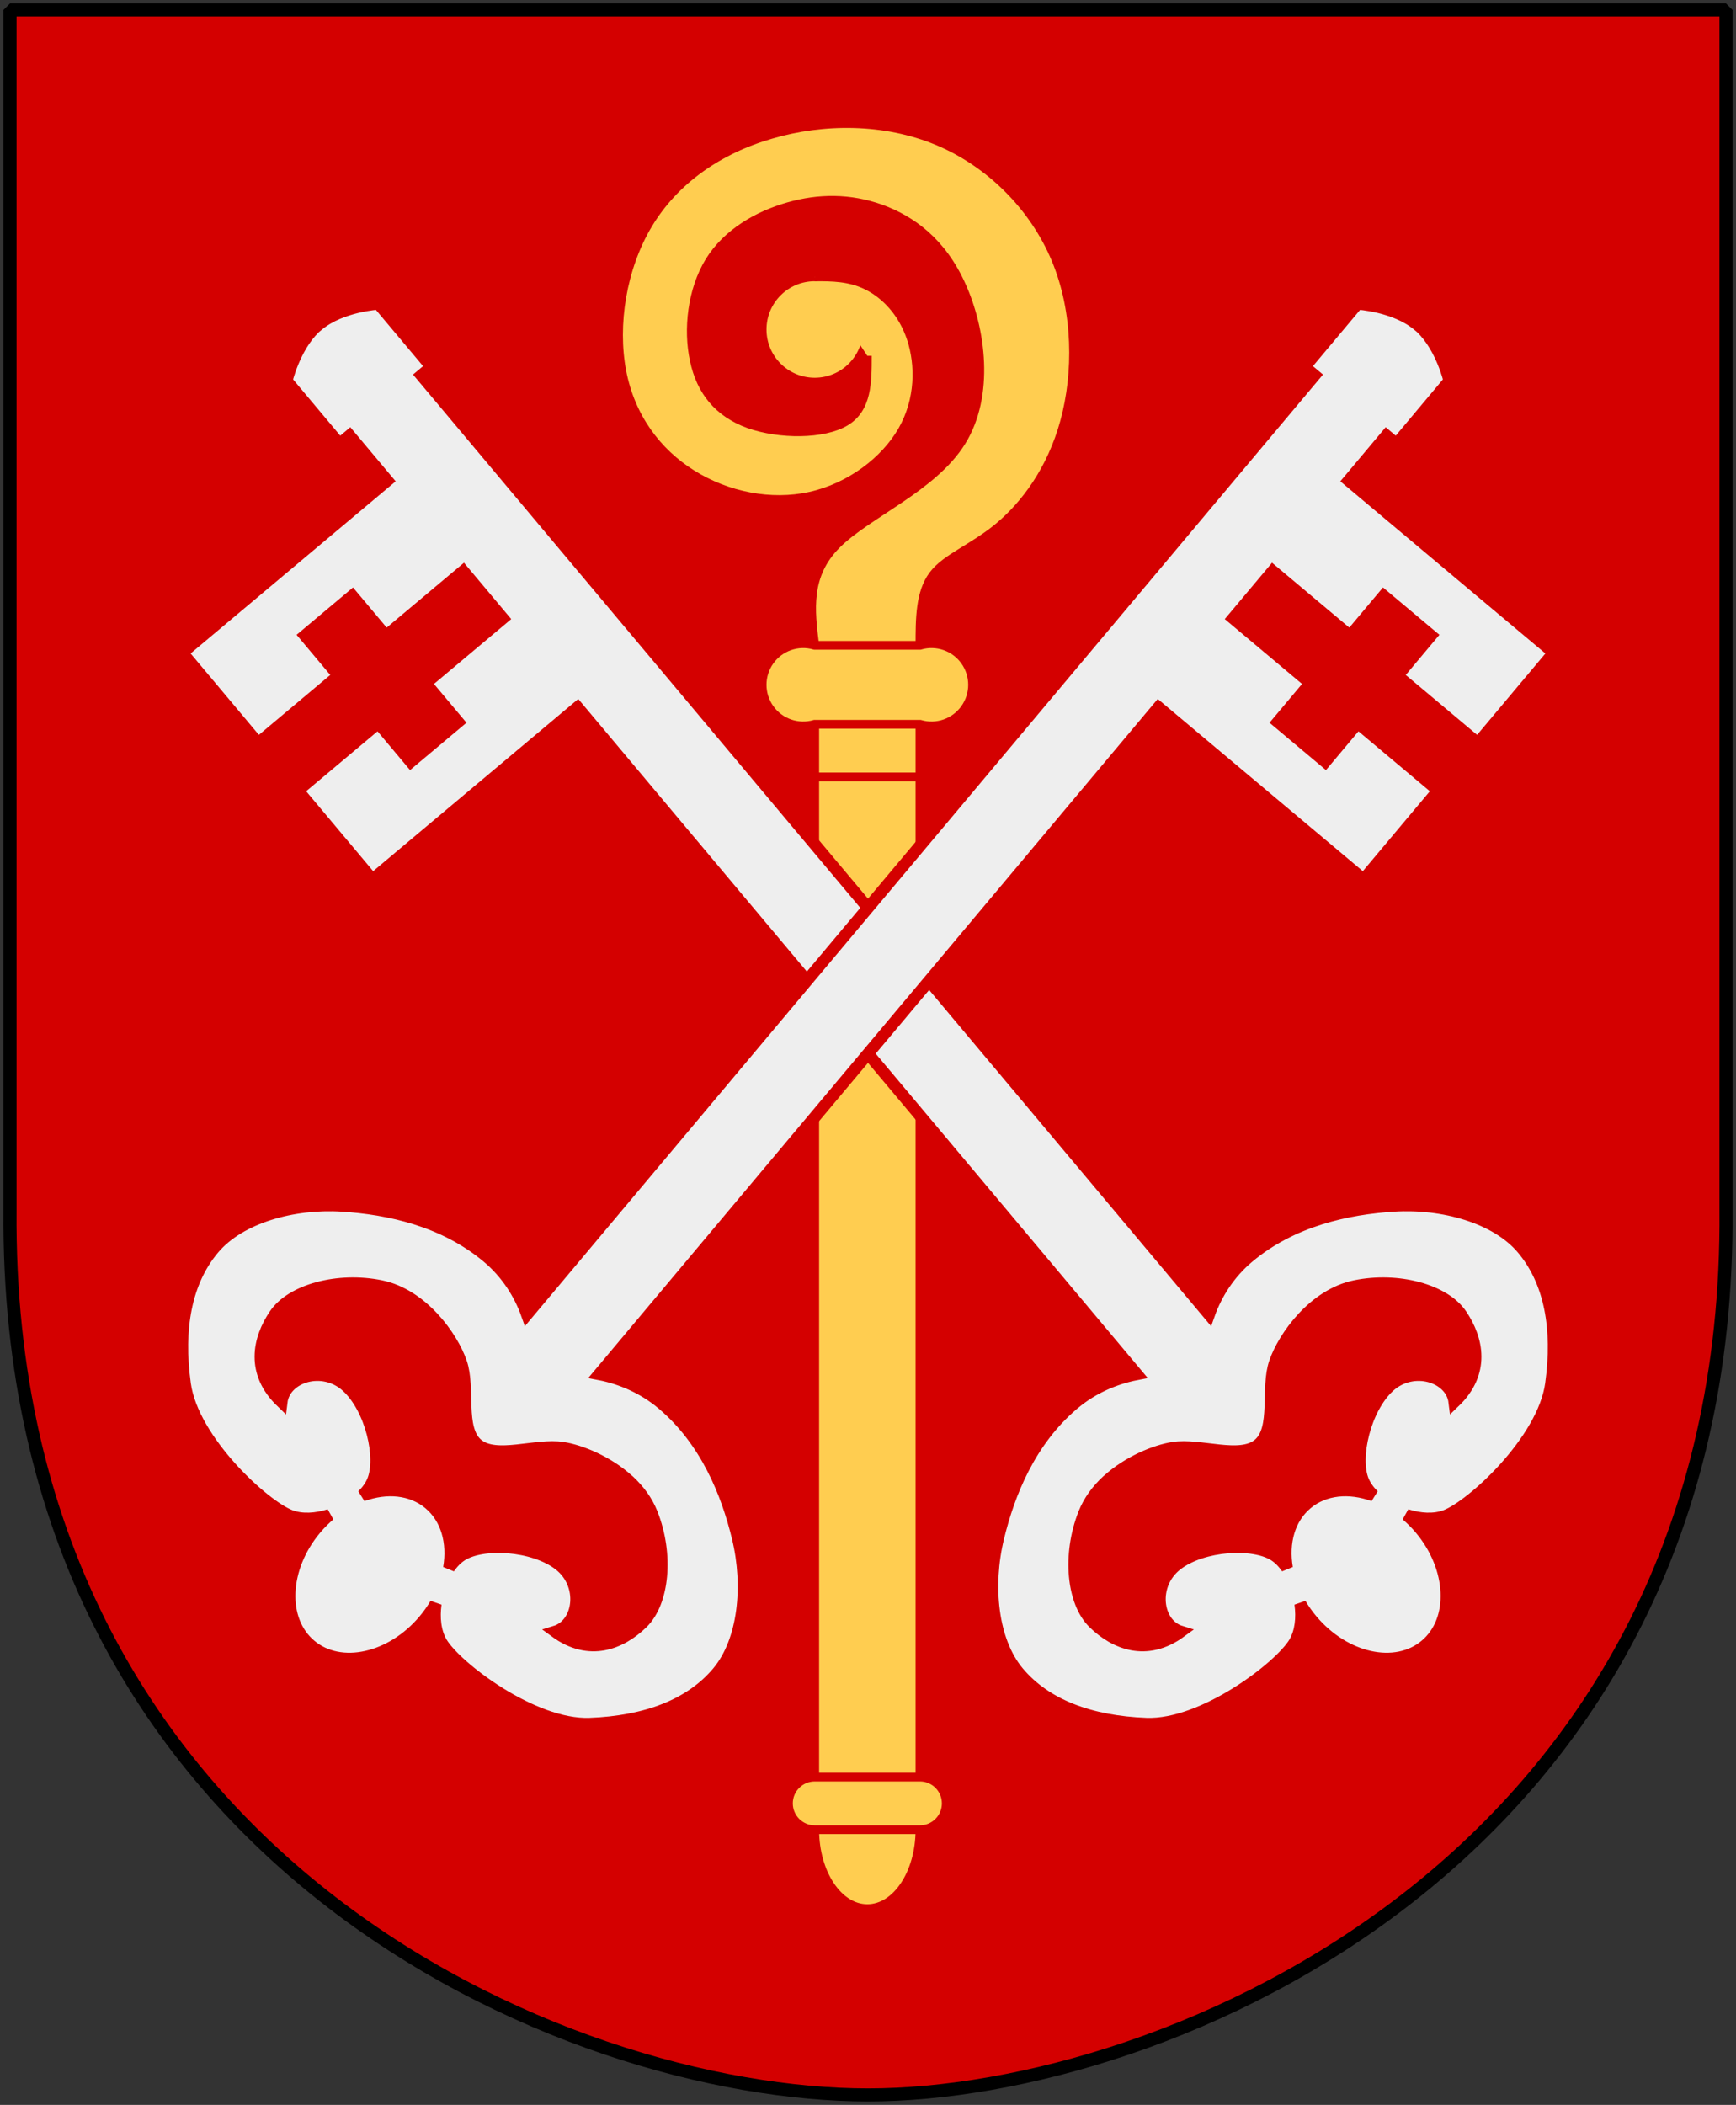 <?xml version="1.0" encoding="UTF-8" standalone="no"?>
<!-- Created with Inkscape (http://www.inkscape.org/) -->
<svg
   xmlns:dc="http://purl.org/dc/elements/1.1/"
   xmlns:cc="http://web.resource.org/cc/"
   xmlns:xlink="http://www.w3.org/1999/xlink"
   xmlns:rdf="http://www.w3.org/1999/02/22-rdf-syntax-ns#"
   xmlns:svg="http://www.w3.org/2000/svg"
   xmlns="http://www.w3.org/2000/svg"
   version="1.0"
   width="251"
   height="304.2"
   id="svg4166">
  <rect width="100%" height="100%" fill="#333333" stroke="none"/>
  <defs
     id="defs4168" />
  <path
     d="M 249.551,1.44 L 125.5,1.44 L 1.45,1.44 L 1.45,174.936 C 0.682,268.657 81.739,302.756 125.5,302.756 C 168.494,302.756 250.318,268.657 249.551,174.936 L 249.551,1.44 z "
     style="color:#000000;fill:#d40000;fill-opacity:1;fill-rule:nonzero;stroke:none;stroke-width:1.888;stroke-linecap:round;stroke-linejoin:bevel;marker:none;marker-start:none;marker-mid:none;marker-end:none;stroke-miterlimit:4;stroke-dashoffset:0;stroke-opacity:1;visibility:visible;display:block"
     id="Shield" />
  <g
     transform="matrix(-4.226207e-2,-1.221123e-8,-1.221123e-8,4.226207e-2,277.548,-7.534)"
     style="fill:#ffcd50;fill-opacity:1;fill-rule:evenodd;stroke:#d40000;stroke-width:10;stroke-linecap:butt;stroke-linejoin:miter;stroke-miterlimit:10;stroke-opacity:1"
     id="PastoralCrook">
    <path
       d="M 3960,1305 C 3960,1205.589 3879.411,1125 3780,1125 C 3680.589,1125 3600,1205.589 3600,1305 C 3600,1404.411 3680.589,1485 3780,1485 C 3879.411,1485 3960,1404.411 3960,1305 z "
       style="fill:#ffcd50;fill-opacity:1;stroke:#d40000;stroke-width:30;stroke-opacity:1"
       id="bischof2/kugel-1" />
    <path
       d="M 3780,6435 C 3780,6285.883 3699.411,6165 3600,6165 C 3500.589,6165 3420,6285.883 3420,6435 C 3420,6584.117 3500.589,6705 3600,6705 C 3699.411,6705 3780,6584.117 3780,6435 z "
       style="fill:#ffcd50;fill-opacity:1;stroke:#d40000;stroke-width:30;stroke-opacity:1"
       id="bischof2/kugel-2" />
    <path
       d="M 3780,1125 C 3720,1125 3660,1125 3600,1155 C 3540,1185 3480,1245 3450,1335 C 3420,1425 3420,1545 3480,1650 C 3540,1755 3660,1845 3795,1875 C 3930,1905 4080,1875 4200,1800 C 4320,1725 4410,1605 4440,1448 C 4470,1290 4440,1095 4350,945 C 4260,795 4110,690 3930,638 C 3750,585 3540,585 3360,660 C 3180,735 3030,885 2955,1065 C 2880,1245 2880,1455 2925,1620 C 2970,1785 3060,1905 3150,1980 C 3240,2055 3330,2085 3375,2145 C 3420,2205 3420,2295 3420,2385 L 3420,6435 L 3780,6435 L 3780,2385 C 3795,2265 3810,2145 3705,2040 C 3600,1935 3375,1845 3278,1688 C 3180,1530 3210,1305 3278,1155 C 3345,1005 3450,930 3555,892 C 3660,855 3765,855 3870,885 C 3975,915 4080,975 4140,1072 C 4200,1170 4215,1305 4192,1410 C 4170,1515 4110,1590 4005,1628 C 3900,1665 3750,1665 3675,1620 C 3600,1575 3600,1485 3600,1395"
       style="fill:#ffcd50;fill-opacity:1;stroke:#d40000;stroke-width:30;stroke-opacity:1"
       id="bischof2/stab-1" />
    <path
       d="M 3420,6435 L 3780,6435 C 3829.706,6435 3870,6394.706 3870,6345 C 3870,6295.294 3829.706,6255 3780,6255 L 3420,6255 C 3370.294,6255 3330,6295.294 3330,6345 C 3330,6394.706 3370.294,6435 3420,6435 z "
       style="fill:#ffcd50;fill-opacity:1;stroke:#d40000;stroke-width:30;stroke-opacity:1"
       id="bischof2/bund-1" />
    <path
       d="M 3780,2385 L 3420,2385 C 3362.516,2368.226 3300.715,2389.693 3266.008,2438.491 C 3231.3,2487.288 3231.3,2552.712 3266.008,2601.509 C 3300.715,2650.307 3362.516,2671.774 3420,2655 L 3780,2655 C 3837.484,2671.774 3899.285,2650.307 3933.992,2601.509 C 3968.7,2552.712 3968.7,2487.288 3933.992,2438.491 C 3899.285,2389.693 3837.484,2368.226 3780,2385 z "
       style="fill:#ffcd50;fill-opacity:1;stroke:#d40000;stroke-width:30;stroke-opacity:1"
       id="bischof2/bund-2" />
    <path
       d="M 3420,2835 L 3780,2835"
       style="fill:#ffcd50;fill-opacity:1;stroke:#d40000;stroke-width:30;stroke-opacity:1"
       id="bischof2/linie-1" />
  </g>
  <path
     d="M 55.804,91.903 L 50.935,86.101 L 44.085,91.848 L 48.954,97.651 L 37.325,107.408 L 26.355,94.334 L 56.007,69.453 L 50.545,62.943 L 49.091,64.163 L 41.438,55.042 C 41.438,55.042 42.547,50.237 45.531,47.374 C 45.554,47.351 45.58,47.335 45.604,47.313 C 45.727,47.197 45.855,47.102 45.985,46.993 C 49.308,44.205 54.72,43.897 54.72,43.897 L 62.373,53.018 L 60.92,54.238 L 174.806,189.962 C 175.86,186.985 177.731,184.015 180.518,181.677 C 186.822,176.387 194.801,174.668 201.595,174.25 C 208.608,173.819 216.32,175.933 220.134,180.479 C 224.122,185.231 225.365,192 224.26,200.007 C 223.13,208.192 212.784,217.655 208.982,219.069 C 207.332,219.682 205.291,219.554 203.359,218.935 C 204.062,219.538 204.742,220.214 205.367,220.959 C 210.106,226.607 210.432,234.137 206.099,237.772 C 201.767,241.408 194.408,239.779 189.669,234.131 C 189.039,233.381 188.482,232.588 188.009,231.785 C 188.29,233.805 188.074,235.837 187.179,237.364 C 185.127,240.862 173.993,249.423 165.736,249.114 C 157.659,248.813 151.208,246.413 147.221,241.661 C 143.407,237.115 142.664,229.152 144.306,222.321 C 145.885,215.754 148.929,208.259 155.135,202.976 C 155.184,202.934 155.231,202.895 155.28,202.854 C 158.011,200.562 161.244,199.194 164.37,198.595 L 83.502,102.22 L 53.85,127.101 L 43.062,114.245 L 54.69,104.487 L 59.392,110.091 L 66.242,104.343 L 61.54,98.74 L 72.714,89.363 L 66.978,82.527 L 55.804,91.903 z M 160.08,213.998 C 160.126,213.956 160.179,213.918 160.226,213.876 C 163.175,211.217 167.034,209.651 169.618,209.24 C 173.51,208.62 179.271,210.997 181.976,208.728 C 184.68,206.458 183.049,200.616 184.335,196.891 C 185.621,193.165 189.956,187.085 195.924,185.868 C 202.127,184.604 208.833,186.409 211.255,189.969 C 213.676,193.529 214.707,198.384 210.287,202.616 C 209.836,198.927 204.335,197.192 200.847,200.37 C 197.36,203.549 195.686,210.693 197.1,214.022 C 197.414,214.763 197.927,215.479 198.595,216.135 C 195.091,214.871 191.492,215.174 188.936,217.318 C 186.387,219.457 185.452,222.947 186.079,226.606 C 185.552,225.844 184.942,225.22 184.272,224.785 C 181.24,222.815 173.895,223.238 170.159,226.121 C 166.423,229.004 167.177,234.722 170.732,235.807 C 165.797,239.424 161.212,237.551 158.127,234.548 C 155.042,231.545 154.41,224.643 156.733,218.754 C 157.46,216.91 158.65,215.318 160.08,213.998 z "
     style="fill:#eeeeee;fill-opacity:1;fill-rule:evenodd;stroke:#d40000;stroke-width:1.71;stroke-linecap:butt;stroke-linejoin:miter;stroke-miterlimit:4;stroke-dasharray:none;stroke-opacity:1"
     id="Key" />
  <use
     transform="matrix(-1,0,0,1,251,5.767459e-6)"
     id="Key2"
     x="0"
     y="0"
     width="251"
     height="304.05"
     xlink:href="#Key" />
  <path
     d="M 249.551,1.44 L 125.5,1.44 L 1.45,1.44 L 1.45,174.936 C 0.682,268.657 81.739,302.756 125.5,302.756 C 168.494,302.756 250.318,268.657 249.551,174.936 L 249.551,1.44 z "
     style="color:#000000;fill:none;fill-opacity:0;fill-rule:nonzero;stroke:#000000;stroke-width:1.888;stroke-linecap:round;stroke-linejoin:bevel;marker:none;marker-start:none;marker-mid:none;marker-end:none;stroke-miterlimit:4;stroke-dashoffset:0;stroke-opacity:1;visibility:visible;display:block"
     id="Frame" />
</svg>

